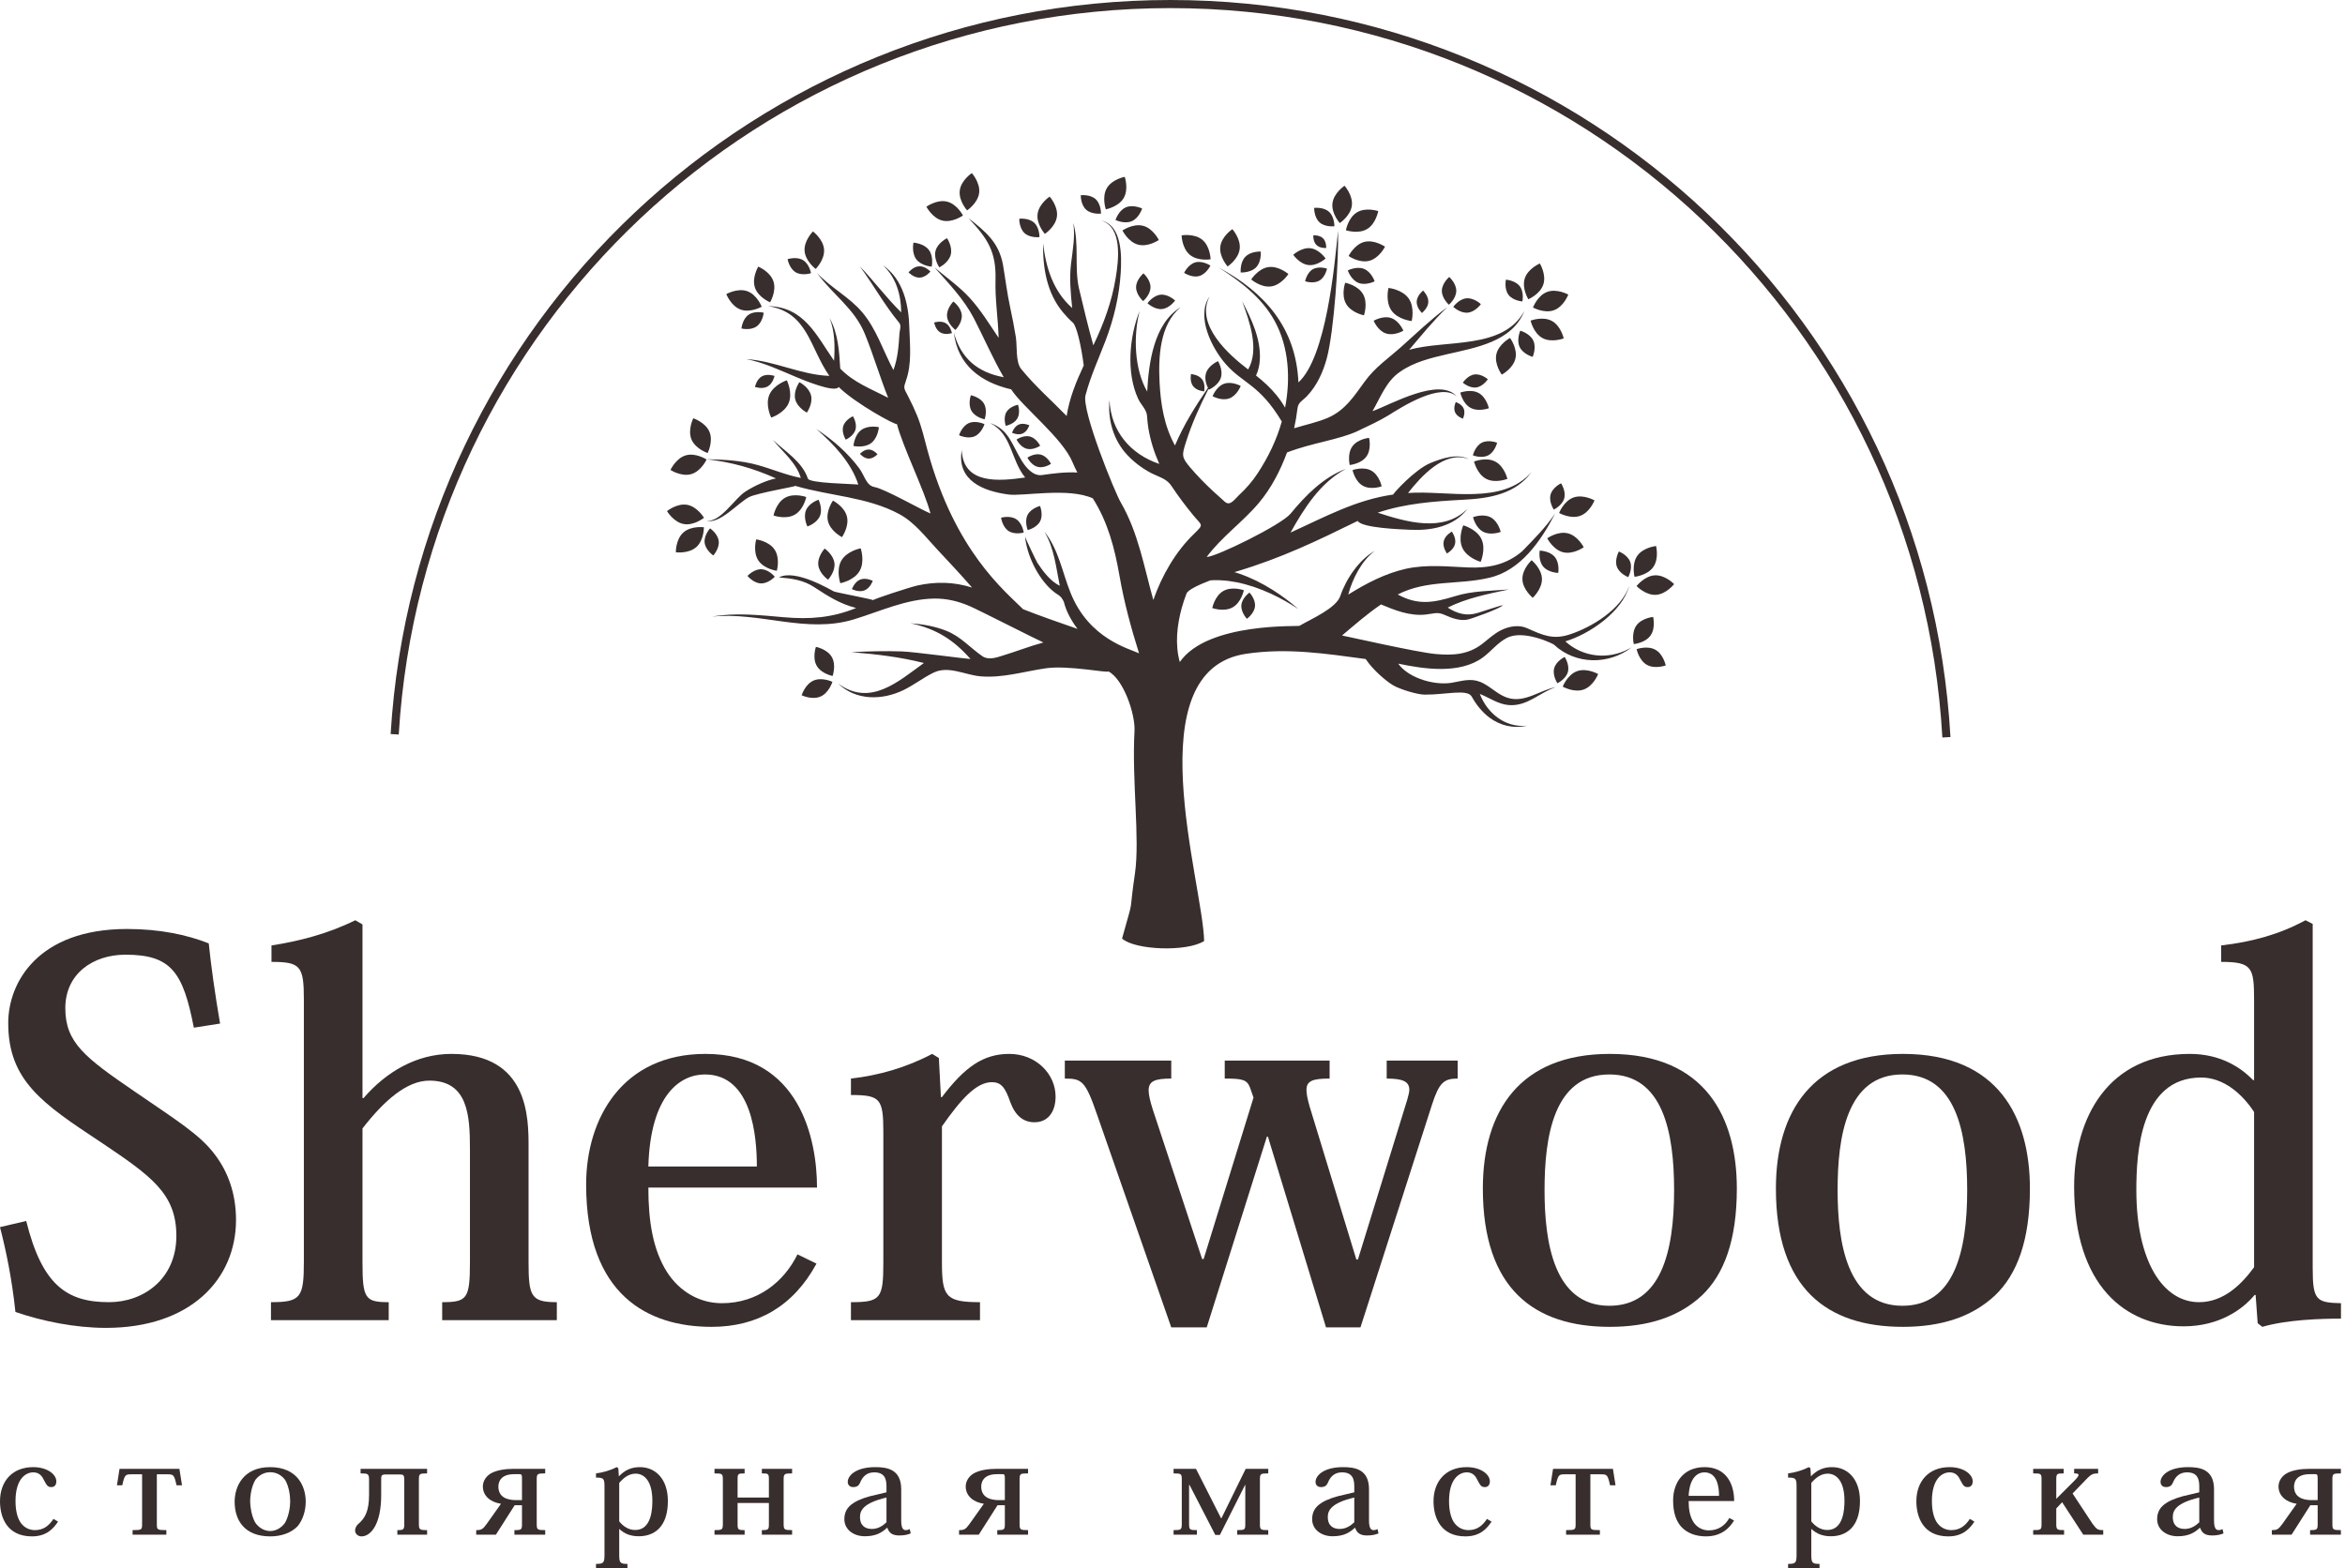 <?xml version="1.0" encoding="UTF-8"?> <svg xmlns="http://www.w3.org/2000/svg" width="429" height="287" viewBox="0 0 429 287" fill="none"> <path d="M297.955 118.751L297.953 118.753L297.955 118.751Z" fill="#382E2E"></path> <path d="M214.693 122.59C214.69 122.576 214.72 122.549 214.693 122.59C214.825 122.37 214.684 122.47 214.693 122.59Z" fill="#382E2E"></path> <path d="M297.953 118.754L297.956 118.751C298.253 118.593 297.991 118.731 297.953 118.754Z" fill="#382E2E"></path> <path d="M297.953 118.754C294.141 120.768 289.538 120.25 286.366 117.358C290.837 116.012 296.751 111.956 298.071 107.2C296.583 111.488 291.287 114.727 287.21 116.079C284.141 117.096 282.278 116.244 279.503 115.007C277.96 114.251 276.114 114.574 274.626 115.306C273.365 115.93 272.298 116.926 271.202 117.787C268.627 119.804 265.773 119.956 262.619 119.671C259.207 119.36 246.491 116.462 245.515 116.285C247.837 114.325 250.13 112.314 252.646 110.603C255.221 111.685 257.902 112.743 260.753 112.458C262.349 112.299 262.898 111.876 264.389 112.561C265.579 113.099 267.016 113.613 268.348 113.399C268.962 113.34 274.903 111.185 274.903 110.73C274.903 110.671 270.699 112.047 270.323 112.158C268.298 112.77 266.614 112.314 264.844 111.177C268.404 109.41 272.154 108.702 276.005 107.861C272.754 108.134 269.289 108.099 266.158 109.101C262.284 110.274 259.465 110.824 255.703 108.781C261.082 106.024 266.808 107.073 272.501 105.709C278.23 104.369 281.942 98.914 284.503 93.958C282.78 96.503 280.584 98.693 278.453 100.889C275.52 103.367 272.296 103.993 268.507 103.831C264.703 103.669 260.994 103.255 257.228 104.069C253.428 104.922 249.927 106.75 246.65 108.802C247.399 105.959 249.095 102.588 251.511 100.801C248.631 102.397 246.221 105.995 245.198 109.057C244.445 111.306 239.83 113.275 237.741 114.507C237.917 114.695 220.936 113.757 215.834 121.138C214.928 117.917 215.325 114.372 216.204 111.194C216.448 110.318 216.736 109.454 217.065 108.608C217.336 107.92 219.296 107.006 221.412 106.197C221.448 106.194 221.483 106.191 221.521 106.191C221.753 106.165 222.039 106.165 222.365 106.162C222.529 106.162 222.706 106.159 222.888 106.159C223.073 106.168 223.267 106.18 223.47 106.191C224.284 106.224 225.234 106.356 226.254 106.547C227.271 106.75 228.346 107.047 229.413 107.397C230.472 107.761 231.521 108.181 232.488 108.625C233.449 109.075 234.337 109.528 235.077 109.954C235.454 110.16 235.792 110.357 236.089 110.542C236.385 110.718 236.647 110.877 236.856 111.015C237.276 111.285 237.517 111.438 237.517 111.438C237.517 111.438 237.3 111.253 236.918 110.93C236.726 110.765 236.488 110.577 236.215 110.357C235.945 110.136 235.63 109.895 235.283 109.636C234.598 109.113 233.767 108.543 232.849 107.955C231.932 107.379 230.918 106.806 229.872 106.283C228.82 105.777 227.735 105.316 226.683 104.957C226.395 104.863 226.11 104.775 225.83 104.689C225.998 104.639 226.151 104.592 226.289 104.551C234.44 102.103 240.836 99.025 248.381 95.319C249.148 96.618 256.188 96.85 257.86 96.935C261.817 97.135 265.97 96.392 268.504 93.076C264.059 97.529 257.27 95.501 252.04 93.814C257.111 92.1 262.455 91.721 267.757 91.442C272.437 91.198 277.289 90.428 280.199 86.345C274.859 92.547 264.756 89.672 257.59 90.207C259.897 87.265 264.312 82.283 268.724 84.029C266.67 82.891 263.745 83.888 261.758 84.693C258.772 85.907 254.803 90.401 254.868 90.495C248.043 91.451 242.285 94.643 236.094 97.447C238.613 92.947 241.541 88.308 246.218 85.795C242.061 87.368 238.86 90.639 236.092 93.999C234.416 96.042 222.482 101.903 220.751 101.918C223.502 98.214 227.335 95.542 230.295 92.03C232.558 89.343 234.243 86.078 235.448 82.794C239.822 81.081 245.092 80.434 248.355 78.879C250.065 78.068 252.334 77.03 254.025 75.987C256.52 74.42 263.595 69.908 266.517 72.553C263.378 68.876 254.398 74.058 251.088 75.24C252.543 72.724 253.619 69.717 256.135 68.03C258.639 66.26 261.743 65.511 264.686 64.826C269.938 63.609 276.643 62.563 278.874 56.89C275.009 64.068 264.421 62.092 257.787 64.018C260.053 61.352 262.234 58.659 264.753 56.225C261.752 58.442 259.101 61.014 256.317 63.492C253.878 65.667 251.582 67.177 249.645 69.841C247.664 72.562 246.138 74.999 243.005 76.419C240.986 77.283 238.846 77.718 236.75 78.362C237.012 77.189 237.214 76.001 237.353 74.808C237.494 73.568 238.267 73.359 239.093 72.492C240.912 70.584 242.035 68.112 242.72 65.593C244.054 60.69 244.951 47.249 244.783 42.214C244.154 48.615 242.617 65.335 237.538 69.976C237.097 60.005 231.412 53.51 222.938 48.945C226.95 51.496 230.851 54.471 233.185 58.721C235.824 63.521 236.106 69.367 235.095 74.596C234.204 73.018 233.043 71.622 231.727 70.384C231.103 69.796 230.451 69.247 229.781 68.715C230.207 67.803 230.424 66.804 230.48 65.802C230.692 62.054 228.94 58.359 227.241 55.123C228.576 58.759 230.445 63.918 228.34 67.604C224.804 64.947 218.608 59.391 221.283 54.241C218.732 57.901 221.73 63.768 224.258 66.64C227.4 70.211 230.383 70.293 234.493 77.127C233.552 80.481 232.038 83.617 230.069 86.621C229.114 88.079 227.982 89.378 226.703 90.563C225.866 91.342 225.063 92.679 224.078 91.818C223.332 91.163 222.591 90.498 221.862 89.819C220.422 88.473 219.049 87.074 217.768 85.572C216.127 83.65 216.207 83.306 216.945 80.951C218.012 77.559 219.475 74.335 221.077 71.169C221.121 71.251 221.151 71.301 221.151 71.301C221.151 71.301 222.882 70.57 223.344 69.129C223.808 67.692 222.829 66.087 222.829 66.087C222.829 66.087 221.101 66.819 220.636 68.259C220.298 69.308 220.725 70.44 220.983 70.981C218.691 74.323 216.53 77.774 214.952 81.516C212.968 77.93 212.33 73.938 212.13 69.882C211.91 65.349 212.153 59.359 215.986 56.225C211.066 59.2 210.14 66.475 209.87 71.654C207.483 67.489 207.327 61.455 208.485 56.887C206.595 61.622 206.019 68.197 208.197 72.927C208.691 74.047 209.79 74.94 209.846 76.131C209.887 76.874 209.97 77.621 210.084 78.356C210.469 80.637 211.145 82.782 212.086 84.893C206.757 83.079 203.247 78.894 202.968 73.218C202.686 76.633 203.529 79.964 205.707 82.662C207.065 84.293 208.791 85.613 210.663 86.601C212.268 87.397 213.509 87.588 214.449 89.126C215.648 90.93 216.959 92.653 218.335 94.328C219.91 96.245 220.29 95.854 218.467 97.662C215.069 100.909 212.524 105.377 210.992 109.786C209.288 103.719 208.25 97.497 205.055 91.968C204.026 90.281 197.842 75.12 198.588 72.318C199.55 68.718 200.913 65.843 202.254 62.322C203.765 58.356 204.755 54.206 205.023 49.965C205.214 46.922 205.328 41.202 201.422 40.338C205.452 41.526 204.614 47.76 204.111 50.84C203.406 55.182 201.913 59.235 200.017 63.192C199.038 59.697 198.197 56.167 197.36 52.639C196.54 48.727 197.454 44.642 196.349 40.779C196.716 43.263 196.249 45.732 195.946 48.195C195.608 50.97 195.869 53.598 196.149 56.358C192.692 53.31 191.334 48.983 190.831 44.53C190.746 49.009 191.513 53.642 194.479 57.172C195.044 57.822 195.614 58.465 196.266 59.027C196.96 59.638 197.783 63.177 198.262 66.869C196.881 69.82 195.631 72.877 195.135 76.119C192.336 73.241 189.347 70.637 186.807 67.507C185.782 66.24 186.096 63.38 185.849 61.734C185.552 59.891 185.197 58.057 184.8 56.234C184.236 53.63 183.927 51.026 183.48 48.401C182.722 44.374 180.367 42.405 177.149 39.897C180.667 43.613 182.266 46.047 182.122 51.202C182.016 54.732 182.595 58.295 182.692 61.822C181.017 59.347 179.43 56.728 177.407 54.515C175.488 52.413 173.131 50.779 170.973 48.945C173.63 51.958 176.282 54.659 178.169 58.251C180.029 61.863 181.628 65.593 183.624 69.026C178.859 68.153 175.761 65.564 174.5 60.861C175.203 66.813 179.424 69.955 184.991 71.249C187.019 74.438 194.391 80.14 196.219 84.599C196.484 85.231 196.775 85.854 197.092 86.463C194.932 86.339 192.763 86.621 190.629 86.924C188.994 87.156 187.651 85.537 186.816 84.135C185.111 81.333 184.538 78.55 181.123 77.409C185.123 79.376 184.9 84.143 187.548 87.374C182.878 88.032 176.258 88.74 175.938 82.374C175.012 87.921 179.85 89.875 184.506 90.487C187.216 90.839 195.464 89.161 199.923 91.189C202.689 95.566 203.914 100.283 204.799 105.339C205.663 110.274 206.892 114.789 208.382 119.548C206.589 118.675 199.27 116.964 195.858 108.496C194.323 104.689 193.688 100.551 191.052 97.27C192.886 100.31 193.18 103.79 193.882 107.191C192.16 106.341 190.843 104.59 189.809 103.029C189.597 102.708 187.686 98.723 187.528 98.208C187.883 101.635 189.814 105.639 192.378 107.94C193.591 109.034 194 108.784 194.626 110.133C195.061 111.914 196.031 113.625 197.125 115.077C193.788 113.913 190.449 112.77 187.163 111.471C183.798 108.108 174.694 100.827 169.695 82.462C169.107 80.299 168.625 78.115 167.775 76.04C167.284 74.84 166.732 73.665 166.135 72.515C165.327 70.96 165.247 71.069 165.768 69.567C166.808 66.566 166.476 63.256 166.361 60.141C166.27 55.814 165.274 51.114 161.485 48.504C163.928 50.7 164.848 53.956 164.868 57.154C162.164 54.512 159.912 51.446 157.29 48.724C159.78 52.099 161.797 55.802 164.477 59.035C164.953 59.609 164.595 60.323 164.551 61.02C164.413 63.248 164.239 65.602 163.443 67.712C161.573 64.218 160.368 60.276 157.787 57.195C155.403 54.347 151.973 52.654 149.457 49.938C152.326 53.927 156.312 56.413 158.228 61.125C159.789 64.952 160.95 68.944 162.484 72.795C159.469 71.213 156.103 69.967 153.716 67.436C153.525 64.27 153.34 61.043 151.773 58.212C152.752 60.708 152.749 63.371 152.585 66.01C149.263 61.217 147.109 56.184 140.521 56.005C147.823 57.175 148.123 63.641 151.723 68.779C146.527 68.603 141.744 66.037 136.547 65.714C139.769 66.346 142.694 67.754 145.701 69.009C146.676 69.414 152.764 71.998 153.428 70.808C156.409 73.773 163.936 77.897 164.083 77.583C165.224 81.939 169.086 89.634 170.227 93.958C168.357 93.197 161.929 89.478 159.948 89.111C158.472 88.841 158.131 86.971 157.232 85.748C155.124 82.885 152.323 80.44 149.345 78.512C152.441 81.151 155.768 84.714 157.02 88.667C155.888 88.526 148.073 88.441 147.796 87.571C146.744 84.458 143.672 82.653 141.403 80.499C143.176 82.691 145.68 84.652 146.503 87.45C143.799 86.927 141.3 85.842 138.658 85.105C135.589 84.249 132.432 84.096 129.267 84.029C133.817 84.561 137.791 85.663 141.959 87.538C140.31 87.873 138.114 88.805 136.298 89.996C134.402 91.233 131.789 95.595 129.267 95.284C131.677 95.963 135.063 91.965 137.074 90.939C138.626 90.193 145.56 89.031 145.498 88.908C151.765 90.757 158.64 90.91 164.486 94.052C167.302 95.566 169.239 98.155 171.385 100.457C173.557 102.785 175.741 105.107 177.831 107.511C174.539 106.468 171.197 106.391 167.843 107.135C166.42 107.449 159.839 109.607 159.73 109.822C159.718 109.669 153.011 108.419 152.57 108.231C152.108 108.034 145.53 104.019 142.506 105.654C144.928 105.856 146.979 106.139 148.969 107.447C151.476 109.093 153.675 110.501 156.626 111.253C152.232 113.04 148.164 113.355 143.478 112.949C139.058 112.567 134.666 112.061 130.26 112.826C139.105 111.917 147.485 116.003 156.25 113.322C161.035 111.861 165.726 109.63 170.82 109.528C173.125 109.478 175.329 110.013 177.437 110.927C179.092 111.647 189.638 117.023 190.881 117.561C188.354 118.246 185.914 119.213 183.407 119.971C182.257 120.347 180.794 120.809 179.744 120.092C177.437 118.51 175.832 116.514 173.151 115.436C171.035 114.586 168.819 114.219 166.558 114.04C171.232 115.039 174.418 117.038 177.548 120.588C176.564 120.538 167.205 119.275 164.989 119.198C161.896 119.092 158.834 119.178 155.744 119.336C160.23 119.695 164.648 120.209 169.019 121.317C164.33 124.698 159.21 129.389 153.319 125.074C156.626 128.242 161.423 128.166 165.362 126.235C167.261 125.306 168.927 123.975 170.832 123.063C173.501 121.782 176.479 123.472 179.297 123.748C183.448 124.116 187.325 122.852 191.393 122.276C195.467 121.699 202.821 123.219 202.748 122.843C205.519 124.236 207.715 130.659 207.548 133.76C207.048 142.957 208.559 153.48 207.63 159.826C206.392 168.282 207.674 163.136 205.272 171.742C207.633 173.858 217.106 174.223 220.29 172.189C220.052 161.472 207.595 122.537 228.047 119.618C235.562 118.522 242.432 119.595 249.839 120.588C251.197 122.631 253.631 124.683 254.921 125.43C256.114 126.12 259.239 127.093 260.612 127.105C264.494 127.14 268.401 126.023 269.233 127.452C270.056 128.933 271.126 130.285 272.49 131.314C274.491 132.784 276.887 133.36 279.315 132.796C275.376 133.178 272.11 130.556 270.717 126.973C272.49 127.678 274.062 128.854 276.011 129.016C279.406 129.283 281.613 126.743 284.611 125.735C281.637 126.297 278.918 128.701 275.761 127.672C274.162 127.152 272.939 125.9 271.487 125.103C269.559 124.039 268.092 124.454 266.076 124.836C262.957 125.591 257.816 124.268 255.788 121.432C260.556 122.437 267.043 123.398 271.273 120.306C272.769 119.21 273.962 117.62 275.617 116.755C278.697 115.074 284.444 117.922 284.347 118.014C288.277 121.647 294.311 121.688 298.512 118.451C298.326 118.551 298.141 118.651 297.956 118.751L297.953 118.754V118.754Z" fill="#382E2E"></path> <path d="M214.693 122.593C214.684 122.47 214.825 122.37 214.693 122.593V122.593Z" fill="#382E2E"></path> <path d="M187.528 98.209L187.522 98.152C187.513 98.152 187.516 98.17 187.528 98.209Z" fill="#382E2E"></path> <path d="M214.693 122.59C214.72 122.549 214.69 122.575 214.693 122.59V122.59Z" fill="#382E2E"></path> <path d="M148.834 124.53C147.279 125.206 146.656 127.22 146.656 127.22C146.656 127.22 148.555 128.134 150.11 127.455C151.665 126.776 152.285 124.765 152.285 124.765C152.285 124.765 150.389 123.851 148.834 124.53Z" fill="#382E2E"></path> <path d="M149.269 118.363C149.269 118.363 148.567 120.347 149.41 121.82C150.254 123.292 152.32 123.692 152.32 123.692C152.32 123.692 153.023 121.705 152.179 120.236C151.336 118.763 149.269 118.363 149.269 118.363V118.363Z" fill="#382E2E"></path> <path d="M175.453 79.64C175.453 79.64 177.02 80.396 178.304 79.837C179.589 79.276 180.103 77.612 180.103 77.612C180.103 77.612 178.536 76.86 177.252 77.418C175.967 77.98 175.453 79.64 175.453 79.64Z" fill="#382E2E"></path> <path d="M180.132 76.728C180.132 76.728 180.711 75.087 180.015 73.87C179.318 72.653 177.61 72.324 177.61 72.324C177.61 72.324 177.031 73.965 177.728 75.181C178.424 76.395 180.132 76.728 180.132 76.728Z" fill="#382E2E"></path> <path d="M209.188 50.02C209.188 50.02 207.856 51.14 207.839 52.542C207.824 53.944 209.129 55.094 209.129 55.094C209.129 55.094 210.461 53.974 210.475 52.572C210.493 51.17 209.188 50.02 209.188 50.02Z" fill="#382E2E"></path> <path d="M209.925 55.485C209.925 55.485 211.183 56.684 212.58 56.549C213.976 56.41 214.975 54.988 214.975 54.988C214.975 54.988 213.717 53.789 212.321 53.924C210.928 54.062 209.925 55.485 209.925 55.485Z" fill="#382E2E"></path> <path d="M265.068 55.755C265.068 55.755 266.399 54.635 266.414 53.233C266.429 51.834 265.124 50.682 265.124 50.682C265.124 50.682 263.792 51.802 263.777 53.204C263.763 54.606 265.068 55.755 265.068 55.755Z" fill="#382E2E"></path> <path d="M265.864 56.146C265.864 56.146 267.122 57.348 268.519 57.21C269.912 57.072 270.914 55.652 270.914 55.652C270.914 55.652 269.656 54.45 268.26 54.588C266.864 54.724 265.864 56.146 265.864 56.146Z" fill="#382E2E"></path> <path d="M249.983 83.52C250.959 82.151 250.462 80.12 250.462 80.12C250.462 80.12 248.378 80.311 247.402 81.683C246.423 83.056 246.923 85.087 246.923 85.087C246.923 85.087 249.007 84.893 249.983 83.52Z" fill="#382E2E"></path> <path d="M249.33 88.888C250.8 89.711 252.764 88.993 252.764 88.993C252.764 88.993 252.346 86.945 250.877 86.122C249.407 85.302 247.44 86.016 247.44 86.016C247.44 86.016 247.861 88.068 249.33 88.888V88.888Z" fill="#382E2E"></path> <path d="M301.948 116.288C302.924 114.918 302.427 112.887 302.427 112.887C302.427 112.887 300.343 113.081 299.367 114.451C298.391 115.824 298.888 117.855 298.888 117.855C298.888 117.855 300.972 117.661 301.948 116.288V116.288Z" fill="#382E2E"></path> <path d="M302.841 118.893C301.372 118.07 299.408 118.784 299.408 118.784C299.408 118.784 299.825 120.836 301.295 121.656C302.765 122.479 304.731 121.761 304.731 121.761C304.731 121.761 304.311 119.713 302.841 118.893Z" fill="#382E2E"></path> <path d="M172.405 40.362C174.251 40.806 176.167 39.427 176.167 39.427C176.167 39.427 175.085 37.331 173.24 36.89C171.394 36.447 169.48 37.822 169.48 37.822C169.48 37.822 170.559 39.918 172.405 40.362Z" fill="#382E2E"></path> <path d="M179.127 35.309C179.365 33.425 177.79 31.673 177.79 31.673C177.79 31.673 175.823 32.972 175.582 34.859C175.344 36.74 176.92 38.495 176.92 38.495C176.92 38.495 178.886 37.193 179.127 35.309Z" fill="#382E2E"></path> <path d="M249.601 44.265C247.761 44.736 246.714 46.849 246.714 46.849C246.714 46.849 248.648 48.195 250.488 47.725C252.329 47.252 253.375 45.141 253.375 45.141C253.375 45.141 251.441 43.792 249.601 44.265Z" fill="#382E2E"></path> <path d="M249.542 49.203C248.187 48.654 246.567 49.483 246.567 49.483C246.567 49.483 247.149 51.205 248.507 51.758C249.862 52.307 251.482 51.478 251.482 51.478C251.482 51.478 250.9 49.756 249.542 49.203Z" fill="#382E2E"></path> <path d="M246.094 51.737C246.094 51.737 245.312 53.959 246.262 55.605C247.208 57.251 249.524 57.695 249.524 57.695C249.524 57.695 250.303 55.47 249.357 53.824C248.41 52.178 246.094 51.737 246.094 51.737V51.737Z" fill="#382E2E"></path> <path d="M154.269 77.968C153.904 79.15 154.725 80.449 154.725 80.449C154.725 80.449 156.13 79.832 156.494 78.65C156.858 77.468 156.038 76.166 156.038 76.166C156.038 76.166 154.633 76.784 154.269 77.968Z" fill="#382E2E"></path> <path d="M157.567 78.676C156.282 79.626 156.132 81.601 156.132 81.601C156.132 81.601 158.066 82.042 159.351 81.092C160.632 80.146 160.785 78.168 160.785 78.168C160.785 78.168 158.851 77.73 157.567 78.676Z" fill="#382E2E"></path> <path d="M157.323 83.038C157.323 83.038 158.02 83.891 158.904 83.914C159.789 83.938 160.53 83.126 160.53 83.126C160.53 83.126 159.833 82.274 158.948 82.25C158.064 82.227 157.323 83.038 157.323 83.038Z" fill="#382E2E"></path> <path d="M240.166 49.271C239.06 49.909 238.764 51.464 238.764 51.464C238.764 51.464 240.26 51.987 241.362 51.349C242.467 50.711 242.761 49.156 242.761 49.156C242.761 49.156 241.268 48.633 240.166 49.271Z" fill="#382E2E"></path> <path d="M239.375 48.498C241.009 48.683 242.508 47.299 242.508 47.299C242.508 47.299 241.359 45.608 239.725 45.423C238.09 45.238 236.588 46.623 236.588 46.623C236.588 46.623 237.738 48.313 239.375 48.498Z" fill="#382E2E"></path> <path d="M242.617 45.376C242.617 45.376 242.69 44.248 242.041 43.607C241.388 42.969 240.26 43.063 240.26 43.063C240.26 43.063 240.186 44.195 240.839 44.833C241.488 45.473 242.617 45.376 242.617 45.376Z" fill="#382E2E"></path> <path d="M270.065 70.896C271.328 70.722 272.187 69.394 272.187 69.394C272.187 69.394 271.002 68.347 269.738 68.521C268.474 68.691 267.616 70.02 267.616 70.02C267.616 70.02 268.804 71.069 270.065 70.896V70.896Z" fill="#382E2E"></path> <path d="M269.021 74.623C270.464 75.414 272.375 74.697 272.375 74.697C272.375 74.697 271.949 72.698 270.505 71.91C269.062 71.119 267.149 71.84 267.149 71.84C267.149 71.84 267.578 73.835 269.021 74.623Z" fill="#382E2E"></path> <path d="M266.323 73.573C266.323 73.573 265.829 74.593 266.19 75.431C266.552 76.269 267.634 76.607 267.634 76.607C267.634 76.607 268.127 75.59 267.766 74.752C267.404 73.914 266.323 73.573 266.323 73.573V73.573Z" fill="#382E2E"></path> <path d="M149.701 103.387C149.872 104.96 151.488 106.074 151.488 106.074C151.488 106.074 152.832 104.637 152.658 103.064C152.488 101.491 150.868 100.377 150.868 100.377C150.868 100.377 149.528 101.812 149.701 103.387V103.387Z" fill="#382E2E"></path> <path d="M153.934 102.556C152.905 104.319 153.728 106.715 153.728 106.715C153.728 106.715 156.221 106.253 157.252 104.49C158.281 102.729 157.458 100.331 157.458 100.331C157.458 100.331 154.963 100.789 153.934 102.556Z" fill="#382E2E"></path> <path d="M155.853 107.802C155.853 107.802 157.102 108.452 158.155 108.031C159.207 107.611 159.665 106.282 159.665 106.282C159.665 106.282 158.416 105.633 157.364 106.053C156.312 106.474 155.853 107.802 155.853 107.802Z" fill="#382E2E"></path> <path d="M274.541 97.329C274.541 97.329 274.109 95.413 272.713 94.666C271.317 93.922 269.483 94.634 269.483 94.634C269.483 94.634 269.915 96.55 271.314 97.294C272.71 98.04 274.541 97.329 274.541 97.329Z" fill="#382E2E"></path> <path d="M267.693 96.124C267.693 96.124 266.673 98.447 267.549 100.29C268.427 102.133 270.873 102.803 270.873 102.803C270.873 102.803 271.896 100.481 271.017 98.638C270.138 96.792 267.693 96.124 267.693 96.124Z" fill="#382E2E"></path> <path d="M264.115 99.043C263.868 100.148 264.709 101.277 264.709 101.277C264.709 101.277 265.95 100.61 266.193 99.504C266.44 98.396 265.6 97.271 265.6 97.271C265.6 97.271 264.359 97.938 264.115 99.043Z" fill="#382E2E"></path> <path d="M147.611 75.496C147.611 75.496 148.752 73.894 148.373 72.357C147.996 70.82 146.247 69.929 146.247 69.929C146.247 69.929 145.107 71.528 145.483 73.065C145.859 74.603 147.611 75.496 147.611 75.496V75.496Z" fill="#382E2E"></path> <path d="M141.086 76.41C141.086 76.41 143.499 75.625 144.287 73.741C145.075 71.857 143.943 69.588 143.943 69.588C143.943 69.588 141.53 70.373 140.742 72.257C139.954 74.141 141.086 76.41 141.086 76.41Z" fill="#382E2E"></path> <path d="M139.381 68.865C138.394 69.42 138.114 70.799 138.114 70.799C138.114 70.799 139.437 71.278 140.425 70.722C141.412 70.17 141.692 68.791 141.692 68.791C141.692 68.791 140.369 68.312 139.381 68.865V68.865Z" fill="#382E2E"></path> <path d="M253.546 61.014C255.048 61.516 256.735 60.514 256.735 60.514C256.735 60.514 255.991 58.694 254.492 58.192C252.99 57.689 251.3 58.694 251.3 58.694C251.3 58.694 252.047 60.514 253.546 61.014Z" fill="#382E2E"></path> <path d="M258.254 58.748C258.254 58.748 258.878 56.287 257.705 54.615C256.535 52.945 254.013 52.69 254.013 52.69C254.013 52.69 253.387 55.147 254.56 56.819C255.732 58.492 258.254 58.748 258.254 58.748V58.748Z" fill="#382E2E"></path> <path d="M260.13 57.269C260.13 57.269 261.244 56.408 261.299 55.276C261.358 54.144 260.344 53.171 260.344 53.171C260.344 53.171 259.23 54.036 259.171 55.167C259.112 56.296 260.13 57.269 260.13 57.269Z" fill="#382E2E"></path> <path d="M226.789 45.57C227.03 43.686 225.451 41.934 225.451 41.934C225.451 41.934 223.485 43.233 223.247 45.118C223.006 47.002 224.584 48.754 224.584 48.754C224.584 48.754 226.551 47.454 226.789 45.57Z" fill="#382E2E"></path> <path d="M229.807 48.901C230.818 47.842 230.645 46.032 230.645 46.032C230.645 46.032 228.829 45.935 227.817 46.996C226.803 48.051 226.977 49.862 226.977 49.862C226.977 49.862 228.793 49.956 229.807 48.901Z" fill="#382E2E"></path> <path d="M228.896 51.135C228.896 51.135 230.677 52.681 232.555 52.407C234.434 52.134 235.701 50.144 235.701 50.144C235.701 50.144 233.922 48.598 232.041 48.874C230.163 49.145 228.896 51.135 228.896 51.135V51.135Z" fill="#382E2E"></path> <path d="M152.379 91.606C152.379 91.606 151.015 93.532 151.471 95.375C151.926 97.218 154.031 98.284 154.031 98.284C154.031 98.284 155.395 96.359 154.939 94.516C154.483 92.673 152.379 91.606 152.379 91.606Z" fill="#382E2E"></path> <path d="M147.456 93.358C146.894 94.71 147.708 96.336 147.708 96.336C147.708 96.336 149.437 95.769 149.998 94.416C150.562 93.064 149.748 91.439 149.748 91.439C149.748 91.439 148.02 92.006 147.456 93.358Z" fill="#382E2E"></path> <path d="M143.625 91.078C141.974 92.009 141.509 94.323 141.509 94.323C141.509 94.323 143.725 95.122 145.38 94.187C147.035 93.255 147.5 90.945 147.5 90.945C147.5 90.945 145.28 90.143 143.625 91.078V91.078Z" fill="#382E2E"></path> <path d="M289.732 100.14C289.732 100.14 288.665 98.038 286.819 97.585C284.976 97.13 283.054 98.496 283.054 98.496C283.054 98.496 284.124 100.598 285.966 101.054C287.809 101.506 289.732 100.14 289.732 100.14Z" fill="#382E2E"></path> <path d="M285.067 104.831C285.067 104.831 285.37 103.038 284.435 101.909C283.5 100.783 281.681 100.751 281.681 100.751C281.681 100.751 281.378 102.544 282.316 103.67C283.25 104.795 285.067 104.831 285.067 104.831Z" fill="#382E2E"></path> <path d="M280.196 102.509C280.196 102.509 278.456 104.102 278.515 106C278.571 107.896 280.402 109.384 280.402 109.384C280.402 109.384 282.142 107.791 282.086 105.892C282.028 103.996 280.196 102.509 280.196 102.509Z" fill="#382E2E"></path> <path d="M282.198 61.866C283.871 62.766 286.072 61.919 286.072 61.919C286.072 61.919 285.561 59.617 283.888 58.721C282.216 57.822 280.014 58.668 280.014 58.668C280.014 58.668 280.526 60.97 282.198 61.866Z" fill="#382E2E"></path> <path d="M278.124 60.508C278.124 60.508 277.384 62.169 278.01 63.495C278.636 64.817 280.388 65.302 280.388 65.302C280.388 65.302 281.128 63.642 280.502 62.316C279.876 60.993 278.124 60.508 278.124 60.508Z" fill="#382E2E"></path> <path d="M277.237 65.59C277.654 63.738 276.249 61.843 276.249 61.843C276.249 61.843 274.168 62.954 273.751 64.805C273.336 66.657 274.738 68.553 274.738 68.553C274.738 68.553 276.819 67.445 277.237 65.59Z" fill="#382E2E"></path> <path d="M205.575 36.226C206.528 34.586 205.761 32.358 205.761 32.358C205.761 32.358 203.441 32.79 202.486 34.43C201.531 36.073 202.301 38.301 202.301 38.301C202.301 38.301 204.62 37.869 205.575 36.226Z" fill="#382E2E"></path> <path d="M204.076 40.253C204.076 40.253 205.71 41.05 207.057 40.471C208.4 39.889 208.947 38.154 208.947 38.154C208.947 38.154 207.309 37.361 205.963 37.94C204.62 38.519 204.076 40.253 204.076 40.253Z" fill="#382E2E"></path> <path d="M205.346 42.175C205.346 42.175 206.384 44.292 208.221 44.771C210.058 45.253 211.998 43.913 211.998 43.913C211.998 43.913 210.963 41.796 209.123 41.317C207.286 40.835 205.346 42.175 205.346 42.175Z" fill="#382E2E"></path> <path d="M184.112 75.408C183.495 76.472 183.994 77.918 183.994 77.918C183.994 77.918 185.496 77.639 186.117 76.575C186.737 75.508 186.237 74.062 186.237 74.062C186.237 74.062 184.732 74.341 184.112 75.408Z" fill="#382E2E"></path> <path d="M186.373 77.686C185.5 78.062 185.144 79.185 185.144 79.185C185.144 79.185 186.205 79.702 187.078 79.326C187.951 78.95 188.307 77.824 188.307 77.824C188.307 77.824 187.243 77.309 186.373 77.686Z" fill="#382E2E"></path> <path d="M188.421 79.875C187.228 79.564 185.97 80.431 185.97 80.431C185.97 80.431 186.643 81.807 187.833 82.118C189.027 82.43 190.288 81.563 190.288 81.563C190.288 81.563 189.615 80.187 188.421 79.875Z" fill="#382E2E"></path> <path d="M189.82 85.428C191.014 85.74 192.272 84.872 192.272 84.872C192.272 84.872 191.599 83.497 190.405 83.185C189.215 82.874 187.957 83.741 187.957 83.741C187.957 83.741 188.63 85.116 189.82 85.428Z" fill="#382E2E"></path> <path d="M223.817 108.131C222.221 109.031 221.771 111.262 221.771 111.262C221.771 111.262 223.914 112.035 225.51 111.132C227.106 110.233 227.553 108.002 227.553 108.002C227.553 108.002 225.413 107.232 223.817 108.131Z" fill="#382E2E"></path> <path d="M229.59 110.95C229.722 109.628 228.582 108.431 228.582 108.431C228.582 108.431 227.23 109.384 227.1 110.706C226.971 112.029 228.111 113.225 228.111 113.225C228.111 113.225 229.46 112.276 229.59 110.95V110.95Z" fill="#382E2E"></path> <path d="M217.679 46.631C219.146 47.842 221.468 47.446 221.468 47.446C221.468 47.446 221.418 45.088 219.954 43.877C218.491 42.669 216.166 43.066 216.166 43.066C216.166 43.066 216.216 45.423 217.679 46.631Z" fill="#382E2E"></path> <path d="M221.436 48.598C221.436 48.598 220.013 47.646 218.685 48.01C217.356 48.377 216.624 49.927 216.624 49.927C216.624 49.927 218.047 50.879 219.376 50.511C220.704 50.144 221.436 48.598 221.436 48.598V48.598Z" fill="#382E2E"></path> <path d="M247.311 37.625C247.549 35.744 245.974 33.989 245.974 33.989C245.974 33.989 244.007 35.291 243.766 37.176C243.525 39.06 245.104 40.812 245.104 40.812C245.104 40.812 247.07 39.51 247.311 37.625V37.625Z" fill="#382E2E"></path> <path d="M250.092 41.914C251.723 40.947 252.137 38.625 252.137 38.625C252.137 38.625 249.901 37.872 248.266 38.845C246.635 39.812 246.224 42.134 246.224 42.134C246.224 42.134 248.46 42.884 250.092 41.914Z" fill="#382E2E"></path> <path d="M244.113 41.399C244.113 41.399 244.157 39.689 243.137 38.76C242.117 37.834 240.418 38.04 240.418 38.04C240.418 38.04 240.374 39.753 241.394 40.679C242.414 41.608 244.113 41.399 244.113 41.399Z" fill="#382E2E"></path> <path d="M170.45 48.792C170.45 48.792 170.847 46.94 169.924 45.726C169.004 44.515 167.114 44.398 167.114 44.398C167.114 44.398 166.717 46.246 167.64 47.46C168.563 48.674 170.45 48.792 170.45 48.792V48.792Z" fill="#382E2E"></path> <path d="M171.155 45.888C170.767 47.36 171.837 48.921 171.837 48.921C171.837 48.921 173.539 48.092 173.927 46.62C174.318 45.147 173.248 43.586 173.248 43.586C173.248 43.586 171.546 44.412 171.155 45.888V45.888Z" fill="#382E2E"></path> <path d="M168.251 50.802C169.36 50.761 170.215 49.685 170.215 49.685C170.215 49.685 169.277 48.68 168.172 48.724C167.067 48.765 166.212 49.838 166.212 49.838C166.212 49.838 167.146 50.846 168.251 50.802V50.802Z" fill="#382E2E"></path> <path d="M135.513 56.652C137.3 57.289 139.349 56.123 139.349 56.123C139.349 56.123 138.499 53.924 136.709 53.286C134.922 52.648 132.87 53.815 132.87 53.815C132.87 53.815 133.723 56.014 135.513 56.652Z" fill="#382E2E"></path> <path d="M140.883 55.314C140.883 55.314 142.094 53.289 141.494 51.487C140.898 49.685 138.717 48.786 138.717 48.786C138.717 48.786 137.506 50.811 138.105 52.613C138.702 54.415 140.883 55.314 140.883 55.314Z" fill="#382E2E"></path> <path d="M136.927 57.607C135.804 58.404 135.642 60.108 135.642 60.108C135.642 60.108 137.303 60.52 138.429 59.72C139.551 58.921 139.713 57.219 139.713 57.219C139.713 57.219 138.049 56.807 136.927 57.607Z" fill="#382E2E"></path> <path d="M125.013 97.438C123.597 98.702 123.641 101.059 123.641 101.059C123.641 101.059 125.978 101.365 127.394 100.098C128.811 98.834 128.767 96.477 128.767 96.477C128.767 96.477 126.427 96.171 125.013 97.438Z" fill="#382E2E"></path> <path d="M125.722 92.374C123.852 92.039 122.021 93.523 122.021 93.523C122.021 93.523 123.218 95.554 125.087 95.889C126.956 96.227 128.788 94.743 128.788 94.743C128.788 94.743 127.588 92.712 125.722 92.374V92.374Z" fill="#382E2E"></path> <path d="M131.483 99.005C131.321 97.638 129.902 96.68 129.902 96.68C129.902 96.68 128.746 97.944 128.908 99.314C129.073 100.68 130.492 101.639 130.492 101.639C130.492 101.639 131.648 100.375 131.483 99.005Z" fill="#382E2E"></path> <path d="M302.456 103.752C303.547 102.197 302.965 99.91 302.965 99.91C302.965 99.91 300.619 100.148 299.532 101.703C298.441 103.258 299.023 105.545 299.023 105.545C299.023 105.545 301.369 105.307 302.456 103.752Z" fill="#382E2E"></path> <path d="M302.738 105.275C300.843 105.375 299.396 107.238 299.396 107.238C299.396 107.238 301.028 108.94 302.924 108.843C304.819 108.743 306.266 106.879 306.266 106.879C306.266 106.879 304.634 105.175 302.738 105.275V105.275Z" fill="#382E2E"></path> <path d="M297.871 105.604C297.871 105.604 298.709 104.11 298.235 102.814C297.765 101.521 296.163 100.912 296.163 100.912C296.163 100.912 295.328 102.406 295.799 103.702C296.272 104.998 297.871 105.604 297.871 105.604Z" fill="#382E2E"></path> <path d="M282.345 52.034C282.93 50.226 281.702 48.213 281.702 48.213C281.702 48.213 279.529 49.133 278.947 50.941C278.362 52.748 279.594 54.759 279.594 54.759C279.594 54.759 281.766 53.842 282.345 52.034Z" fill="#382E2E"></path> <path d="M280.449 56.267C280.449 56.267 282.51 57.416 284.291 56.761C286.075 56.108 286.907 53.903 286.907 53.903C286.907 53.903 284.847 52.754 283.062 53.407C281.278 54.059 280.449 56.267 280.449 56.267Z" fill="#382E2E"></path> <path d="M278.509 55.156C278.509 55.156 278.868 53.483 278.036 52.384C277.204 51.285 275.497 51.176 275.497 51.176C275.497 51.176 275.138 52.848 275.97 53.948C276.802 55.047 278.509 55.156 278.509 55.156Z" fill="#382E2E"></path> <path d="M221.833 72.501C221.833 72.501 223.473 73.418 224.893 72.897C226.315 72.377 226.977 70.62 226.977 70.62C226.977 70.62 225.337 69.702 223.917 70.226C222.494 70.746 221.833 72.501 221.833 72.501Z" fill="#382E2E"></path> <path d="M218.264 70.655C218.929 71.531 220.29 71.616 220.29 71.616C220.29 71.616 220.575 70.284 219.913 69.408C219.249 68.532 217.888 68.447 217.888 68.447C217.888 68.447 217.603 69.779 218.264 70.655Z" fill="#382E2E"></path> <path d="M201.416 39.083C201.416 39.083 201.46 37.373 200.44 36.444C199.42 35.518 197.721 35.724 197.721 35.724C197.721 35.724 197.674 37.434 198.697 38.363C199.717 39.289 201.416 39.083 201.416 39.083Z" fill="#382E2E"></path> <path d="M193.359 39.612C193.6 37.728 192.022 35.977 192.022 35.977C192.022 35.977 190.056 37.276 189.817 39.16C189.576 41.044 191.152 42.799 191.152 42.799C191.152 42.799 193.118 41.497 193.359 39.612Z" fill="#382E2E"></path> <path d="M190.161 43.386C190.161 43.386 190.205 41.676 189.185 40.747C188.166 39.821 186.467 40.027 186.467 40.027C186.467 40.027 186.422 41.737 187.442 42.666C188.462 43.592 190.161 43.386 190.161 43.386Z" fill="#382E2E"></path> <path d="M271.893 87.624C273.577 88.5 275.767 87.624 275.767 87.624C275.767 87.624 275.226 85.328 273.539 84.455C271.855 83.579 269.665 84.452 269.665 84.452C269.665 84.452 270.209 86.748 271.893 87.624V87.624Z" fill="#382E2E"></path> <path d="M272.269 83.315C273.489 82.68 273.883 81.013 273.883 81.013C273.883 81.013 272.293 80.378 271.07 81.016C269.847 81.654 269.453 83.32 269.453 83.32C269.453 83.32 271.046 83.953 272.269 83.315Z" fill="#382E2E"></path> <path d="M285.226 93.864C285.226 93.864 287.275 95.031 289.065 94.396C290.852 93.761 291.704 91.562 291.704 91.562C291.704 91.562 289.655 90.396 287.868 91.031C286.078 91.665 285.226 93.864 285.226 93.864Z" fill="#382E2E"></path> <path d="M286.166 91.186C286.534 89.858 285.584 88.435 285.584 88.435C285.584 88.435 284.035 89.167 283.668 90.495C283.3 91.824 284.253 93.247 284.253 93.247C284.253 93.247 285.799 92.515 286.166 91.186Z" fill="#382E2E"></path> <path d="M288.53 122.805C286.74 123.443 285.887 125.641 285.887 125.641C285.887 125.641 287.936 126.808 289.726 126.17C291.513 125.535 292.368 123.337 292.368 123.337C292.368 123.337 290.32 122.17 288.53 122.805Z" fill="#382E2E"></path> <path d="M286.831 122.96C287.198 121.632 286.246 120.209 286.246 120.209C286.246 120.209 284.697 120.941 284.329 122.27C283.962 123.598 284.914 125.021 284.914 125.021C284.914 125.021 286.463 124.289 286.831 122.96Z" fill="#382E2E"></path> <path d="M138.341 98.693C138.341 98.693 137.691 100.96 138.731 102.547C139.775 104.134 142.112 104.443 142.112 104.443C142.112 104.443 142.761 102.176 141.718 100.586C140.677 98.999 138.341 98.693 138.341 98.693Z" fill="#382E2E"></path> <path d="M136.75 105.38C136.75 105.38 137.829 106.712 139.208 106.753C140.583 106.794 141.741 105.533 141.741 105.533C141.741 105.533 140.663 104.205 139.287 104.161C137.908 104.119 136.75 105.38 136.75 105.38Z" fill="#382E2E"></path> <path d="M149.225 49.212C149.225 49.212 150.895 47.545 150.756 45.653C150.618 43.76 148.725 42.352 148.725 42.352C148.725 42.352 147.056 44.018 147.194 45.911C147.332 47.807 149.225 49.212 149.225 49.212Z" fill="#382E2E"></path> <path d="M145.562 49.818C146.744 50.526 148.37 49.985 148.37 49.985C148.37 49.985 148.076 48.298 146.891 47.593C145.709 46.884 144.084 47.425 144.084 47.425C144.084 47.425 144.378 49.112 145.562 49.818V49.818Z" fill="#382E2E"></path> <path d="M174.791 60.37C174.791 60.37 176.058 59.106 175.952 57.672C175.849 56.234 174.412 55.17 174.412 55.17C174.412 55.17 173.148 56.431 173.251 57.869C173.357 59.303 174.791 60.37 174.791 60.37Z" fill="#382E2E"></path> <path d="M170.894 59.015C170.894 59.015 171.117 60.294 172.017 60.829C172.913 61.364 174.145 60.955 174.145 60.955C174.145 60.955 173.921 59.676 173.025 59.141C172.126 58.603 170.894 59.015 170.894 59.015V59.015Z" fill="#382E2E"></path> <path d="M126.46 86.754C128.282 86.224 129.264 84.079 129.264 84.079C129.264 84.079 127.289 82.791 125.466 83.32C123.641 83.849 122.659 85.992 122.659 85.992C122.659 85.992 124.634 87.28 126.46 86.754V86.754Z" fill="#382E2E"></path> <path d="M129.458 82.894C129.458 82.894 130.522 80.79 129.799 79.035C129.076 77.28 126.836 76.536 126.836 76.536C126.836 76.536 125.772 78.641 126.498 80.396C127.221 82.15 129.458 82.894 129.458 82.894V82.894Z" fill="#382E2E"></path> <path d="M187.281 97.444C187.281 97.444 187.057 95.76 185.917 95.01C184.773 94.261 183.142 94.731 183.142 94.731C183.142 94.731 183.365 96.412 184.506 97.162C185.649 97.911 187.281 97.444 187.281 97.444Z" fill="#382E2E"></path> <path d="M190.288 95.375C190.908 94.158 190.264 92.585 190.264 92.585C190.264 92.585 188.618 92.988 187.998 94.208C187.375 95.425 188.018 96.994 188.018 96.994C188.018 96.994 189.665 96.591 190.288 95.375Z" fill="#382E2E"></path> <path d="M0 224.541C1.129 228.962 2.163 233.853 2.822 240.061C7.713 241.754 13.733 242.977 19.376 242.977C34.899 242.977 43.176 234.041 43.176 223.225C43.176 218.333 41.671 214.383 39.32 211.279C36.592 207.611 32.265 204.977 24.741 199.804C15.52 193.502 11.948 190.774 11.948 184.472C11.948 178.17 17.025 174.69 22.953 174.69C31.325 174.69 33.488 177.888 35.463 188.046L40.26 187.294C39.32 181.839 38.567 176.383 38.191 172.621C34.146 171.022 29.161 169.987 23.236 169.987C6.96 169.987 1.505 179.769 1.505 187.2C1.505 197.735 7.807 201.967 18.341 208.928C27.562 215.135 32.265 218.334 32.265 226.14C32.265 234.041 26.245 238.274 19.941 238.274C12.231 238.274 7.713 235.17 4.797 223.413L0 224.541H0Z" fill="#382E2E"></path> <path d="M49.572 241.566H71.112V238.274C66.785 238.274 66.315 237.616 66.315 230.938V206.482C70.265 201.403 74.404 197.735 78.542 197.735C85.597 197.735 85.973 204.037 85.973 210.245V230.844C85.973 237.616 85.503 238.274 80.894 238.274V241.566H101.869V238.274C97.166 238.274 96.696 237.24 96.696 230.938V209.868C96.696 204.507 96.696 192.844 82.587 192.844C76.191 192.844 70.641 196.136 66.503 200.933H66.315V169.155L64.998 168.388C59.919 170.895 54.651 172.227 49.666 172.997V176.007C54.934 176.007 55.592 176.742 55.592 182.826V230.844C55.592 237.428 55.028 238.274 49.572 238.274V241.566V241.566Z" fill="#382E2E"></path> <path d="M145.892 229.527C143.446 234.512 138.649 238.462 132.062 238.462C128.018 238.462 124.349 236.393 121.998 232.725C119.458 228.68 118.612 223.507 118.612 217.299H149.466C149.466 208.552 146.362 192.844 129.052 192.844C113.909 192.844 107.23 204.601 107.23 216.735C107.23 237.051 118.612 242.789 130.181 242.789C138.555 242.789 145.139 239.027 149.372 231.22L145.892 229.527V229.527ZM118.612 213.443C118.988 200.18 124.537 196.606 128.958 196.606C137.615 196.606 138.461 208.081 138.461 213.443H118.612Z" fill="#382E2E"></path> <path d="M171.758 193.596L170.535 192.844C165.738 195.383 160.659 196.794 155.674 197.358V200.368C161.035 200.368 161.6 201.027 161.6 207.141V230.938C161.6 237.616 161.129 238.274 155.674 238.274V241.566H179.283V238.274C172.981 238.274 172.322 237.24 172.322 230.938V206.106C175.803 201.121 178.624 198.017 181.446 198.017C183.139 198.017 183.892 198.957 184.832 201.685C185.773 204.225 187.278 205.354 189.253 205.354C191.699 205.354 193.11 203.472 193.11 200.651C193.11 196.512 189.535 192.844 184.644 192.844C179.847 192.844 176.461 195.289 172.322 200.745H172.134L171.758 193.596V193.596Z" fill="#382E2E"></path> <path d="M266.667 194.066H253.687V197.358C256.696 197.358 257.825 197.923 257.825 199.428C257.825 199.898 257.637 200.462 257.449 201.215L248.419 230.467H248.134L239.578 202.438C239.201 201.121 239.01 200.18 239.01 199.428C239.01 197.735 240.236 197.358 243.243 197.358V194.066H224.055V197.358C227.253 197.358 228.099 197.546 228.664 198.957L229.322 200.839L220.198 230.373H219.916L210.887 203.002C210.416 201.497 210.134 200.368 210.134 199.522C210.134 197.829 211.263 197.358 214.273 197.358V194.066H194.802V197.358C197.906 197.358 198.565 197.735 200.728 204.037L214.273 242.883H220.763L231.768 207.987H231.956L242.585 242.883H248.889L261.964 202.155C263.281 198.111 264.127 197.358 266.667 197.358V194.066V194.066Z" fill="#382E2E"></path> <path d="M294.508 242.789C301.469 242.789 307.112 241.002 311.345 237.051C315.389 233.195 317.741 226.987 317.741 217.487C317.741 204.601 312.097 192.844 294.508 192.844C278.048 192.844 271.276 203.284 271.276 217.487C271.276 235.829 280.682 242.789 294.508 242.789V242.789ZM294.414 196.606C304.196 196.606 306.266 207.141 306.266 217.769C306.266 229.15 303.82 238.933 294.414 238.933C284.256 238.933 282.563 227.269 282.563 217.769C282.563 208.175 284.162 196.606 294.414 196.606Z" fill="#382E2E"></path> <path d="M348.122 242.789C355.085 242.789 360.729 241.002 364.961 237.051C369.006 233.195 371.357 226.987 371.357 217.487C371.357 204.601 365.714 192.844 348.122 192.844C331.662 192.844 324.889 203.284 324.889 217.487C324.889 235.829 334.295 242.789 348.122 242.789V242.789ZM348.028 196.606C357.813 196.606 359.882 207.141 359.882 217.769C359.882 229.15 357.437 238.933 348.028 238.933C337.869 238.933 336.176 227.269 336.176 217.769C336.176 208.175 337.775 196.606 348.028 196.606Z" fill="#382E2E"></path> <path d="M412.179 197.641C409.922 195.289 406.159 192.844 400.61 192.844C385.654 192.844 379.447 204.507 379.447 217.111C379.447 235.358 388.946 242.695 399.481 242.695C405.971 242.695 410.298 239.591 412.461 236.957H412.649L413.026 242.131L413.872 242.789C418.387 241.472 424.689 241.284 428.263 241.284V238.462C423.748 238.368 423.09 237.898 423.09 232.066V169.061L421.773 168.388C416.976 170.99 411.991 172.339 406.347 172.997V176.007C411.991 176.007 412.367 177.024 412.367 182.92V197.641H412.179V197.641ZM412.367 231.878C410.11 234.982 406.818 238.274 402.303 238.274C395.719 238.274 390.828 230.844 390.828 217.769C390.828 211.091 391.486 197.17 402.679 197.17C406.818 197.17 410.204 200.18 412.367 203.472V231.878Z" fill="#382E2E"></path> <path d="M9.782 277.932C9.018 279.078 8.042 279.984 6.393 279.984C5.32 279.984 4.341 279.484 3.698 278.505C3.148 277.623 2.839 276.309 2.839 274.663C2.839 270.607 4.7 269.414 6.084 269.414C7.04 269.414 7.613 269.937 7.969 270.701C8.565 271.824 8.709 272.109 9.4 272.109C9.997 272.109 10.308 271.68 10.308 271.06C10.308 269.819 8.709 268.458 6.061 268.458C2.243 268.458 0 271.06 0 274.71C0 277.526 1.193 281.13 5.846 281.13C8.542 281.13 9.782 279.675 10.617 278.432L9.782 277.932V277.932Z" fill="#382E2E"></path> <path d="M30.602 269.772C31.724 269.772 31.866 269.819 32.298 271.777H33.3L32.821 268.77H21.869L21.393 271.777H22.368C22.8 269.843 22.942 269.772 24.041 269.772H25.996V278.814C25.996 279.913 25.972 279.983 24.256 279.983V280.818H30.434V279.983C28.717 279.983 28.694 279.913 28.694 278.814V269.772H30.602V269.772Z" fill="#382E2E"></path> <path d="M42.926 274.781C42.926 278.194 44.74 281.13 49.44 281.13C51.468 281.13 53.258 280.486 54.428 279.293C55.454 278.076 55.93 276.333 55.93 274.781C55.93 271.918 54.357 268.458 49.416 268.458C44.478 268.458 42.926 272.039 42.926 274.781V274.781ZM45.766 274.781C45.766 273.447 46.077 271.824 46.745 270.751C47.435 269.89 48.367 269.39 49.416 269.39C50.563 269.39 51.492 269.913 52.162 270.798C52.829 271.918 53.09 273.564 53.09 274.758C53.09 275.736 52.829 277.456 52.138 278.649C51.518 279.531 50.516 280.151 49.44 280.151C48.32 280.151 47.294 279.508 46.674 278.576C46.027 277.406 45.766 275.689 45.766 274.781Z" fill="#382E2E"></path> <path d="M65.965 268.77V269.605C67.326 269.605 67.517 269.675 67.517 270.798V273.517C67.517 276.547 66.753 277.838 65.512 278.887C65.154 279.196 64.963 279.698 64.963 280.057C64.963 280.627 65.465 281.13 66.132 281.13C67.873 281.13 69.736 278.84 69.736 273.614V270.845C69.736 269.963 69.736 269.796 70.712 269.796H73.005C73.863 269.796 73.96 269.89 73.96 270.939V278.814C73.96 279.889 73.84 279.983 72.693 279.983V280.818H78.134V279.983C76.726 279.983 76.632 279.889 76.632 278.767V270.798C76.632 269.675 76.726 269.605 78.134 269.605V268.77H65.965V268.77Z" fill="#382E2E"></path> <path d="M89.027 278.864C88.313 279.839 88.072 279.983 87.119 279.983V280.818H90.72L94.156 275.427H95.494V278.814C95.494 279.889 95.423 279.983 94.109 279.983V280.818H99.741V279.983C98.286 279.983 98.189 279.913 98.189 278.814V270.751C98.189 269.675 98.286 269.605 99.741 269.605V268.77H93.992C92.463 268.77 90.985 268.984 89.885 269.558C88.98 270.057 88.336 270.965 88.336 271.991C88.336 273.731 89.744 274.878 91.652 275.163L89.027 278.864V278.864ZM95.088 269.749C95.447 269.749 95.494 269.89 95.494 270.607V274.496H94.421C92.701 274.496 91.176 273.922 91.176 272.015C91.176 271.418 91.39 269.749 94.039 269.749H95.088V269.749Z" fill="#382E2E"></path> <path d="M113.283 279.793H113.33C114.188 280.604 115.287 281.107 116.863 281.107C119.655 281.107 122.183 279.46 122.183 274.663C122.183 270.678 119.964 268.458 117.054 268.458C115.502 268.458 114.308 269.008 113.259 270.105H113.212L113.115 268.65L112.806 268.458C111.636 269.079 110.205 269.461 109.035 269.605V270.369C110.514 270.369 110.587 270.584 110.587 272.159V284.375C110.587 285.951 110.467 286.165 109.035 286.165V287H114.785V286.165C113.403 286.165 113.283 285.951 113.283 284.399V279.793V279.793ZM113.283 271.345C114.07 270.44 114.999 269.652 116.289 269.652C117.744 269.652 119.343 270.845 119.343 274.593C119.343 275.904 119.273 279.96 116.219 279.96C115.049 279.96 114.07 279.363 113.283 278.385V271.345V271.345Z" fill="#382E2E"></path> <path d="M143.361 270.774C143.361 269.675 143.478 269.605 144.91 269.605V268.77H139.375V269.605C140.592 269.605 140.663 269.675 140.663 270.724V274.019H134.937V270.724C134.937 269.675 135.007 269.605 136.224 269.605V268.77H130.713V269.605C132.144 269.605 132.241 269.675 132.241 270.774V278.79C132.241 279.913 132.144 279.983 130.713 279.983V280.818H136.224V279.983C135.007 279.983 134.937 279.889 134.937 278.84V275.022H140.663V278.84C140.663 279.889 140.592 279.983 139.375 279.983V280.818H144.91V279.983C143.478 279.983 143.361 279.913 143.361 278.79V270.774Z" fill="#382E2E"></path> <path d="M164.871 272.515C164.871 268.841 162.293 268.458 160.124 268.458C156.497 268.458 155.089 270.057 155.089 271.154C155.089 271.657 155.398 272.109 156.091 272.109C156.806 272.109 157.117 271.801 157.332 271.345C157.784 270.202 158.549 269.414 159.933 269.414C161.911 269.414 162.176 270.725 162.176 272.015V273.064L160.48 273.47C158.619 273.852 157.211 274.352 156.259 274.949C154.968 275.736 154.469 276.715 154.469 277.979C154.469 279.913 156.185 281.107 158.213 281.107C160.195 281.107 161.314 280.463 162.246 279.578H162.343C162.652 280.51 163.272 280.963 164.513 280.963C165.444 280.963 166.041 280.818 166.614 280.58L166.423 279.793C166.209 279.913 165.97 279.984 165.706 279.984C165.133 279.984 164.871 279.46 164.871 278.194V272.515V272.515ZM162.176 278.552C161.532 279.149 160.694 279.769 159.501 279.769C158.428 279.769 157.332 279.293 157.332 277.573C157.332 276.38 157.952 275.022 162.176 274.02V278.552V278.552Z" fill="#382E2E"></path> <path d="M177.363 278.864C176.646 279.839 176.408 279.983 175.453 279.983V280.818H179.057L182.493 275.427H183.83V278.814C183.83 279.889 183.757 279.983 182.446 279.983V280.818H188.077V279.983C186.622 279.983 186.525 279.913 186.525 278.814V270.751C186.525 269.675 186.622 269.605 188.077 269.605V268.77H182.325C180.8 268.77 179.318 268.984 178.222 269.558C177.316 270.057 176.67 270.965 176.67 271.991C176.67 273.731 178.078 274.878 179.988 275.163L177.363 278.864V278.864ZM183.424 269.749C183.783 269.749 183.83 269.89 183.83 270.607V274.496H182.757C181.038 274.496 179.509 273.922 179.509 272.015C179.509 271.418 179.727 269.749 182.375 269.749H183.424V269.749Z" fill="#382E2E"></path> <path d="M227.891 268.77L223.452 277.811H223.382L218.799 268.77H214.696V269.605C216.101 269.605 216.198 269.675 216.198 270.751V278.79C216.198 279.913 216.101 279.983 214.696 279.983V280.818H218.967V279.983C217.63 279.983 217.535 279.913 217.535 278.79V271.703H217.606L222.33 280.868H223.167L227.77 271.727H227.817V278.814C227.817 279.913 227.77 279.983 226.339 279.983V280.818H232.018V279.983C230.586 279.983 230.492 279.913 230.492 278.814V270.798C230.492 269.675 230.563 269.605 232.018 269.605V268.77H227.891Z" fill="#382E2E"></path> <path d="M250.45 272.515C250.45 268.841 247.875 268.458 245.703 268.458C242.076 268.458 240.668 270.057 240.668 271.154C240.668 271.657 240.98 272.109 241.67 272.109C242.388 272.109 242.696 271.801 242.911 271.345C243.363 270.202 244.128 269.414 245.512 269.414C247.493 269.414 247.755 270.725 247.755 272.015V273.064L246.062 273.47C244.201 273.852 242.793 274.352 241.838 274.949C240.548 275.736 240.048 276.715 240.048 277.979C240.048 279.913 241.764 281.107 243.793 281.107C245.774 281.107 246.897 280.463 247.825 279.578H247.922C248.231 280.51 248.851 280.963 250.095 280.963C251.023 280.963 251.62 280.818 252.193 280.58L252.002 279.793C251.788 279.913 251.55 279.984 251.288 279.984C250.715 279.984 250.45 279.46 250.45 278.194V272.515V272.515ZM247.755 278.552C247.111 279.149 246.276 279.769 245.083 279.769C244.01 279.769 242.911 279.293 242.911 277.573C242.911 276.38 243.531 275.022 247.755 274.02V278.552V278.552Z" fill="#382E2E"></path> <path d="M272.034 277.932C271.27 279.078 270.291 279.984 268.645 279.984C267.572 279.984 266.593 279.484 265.95 278.505C265.4 277.623 265.091 276.309 265.091 274.663C265.091 270.607 266.952 269.414 268.336 269.414C269.292 269.414 269.862 269.937 270.22 270.701C270.817 271.824 270.961 272.109 271.652 272.109C272.249 272.109 272.56 271.68 272.56 271.06C272.56 269.819 270.961 268.458 268.313 268.458C264.495 268.458 262.252 271.06 262.252 274.71C262.252 277.526 263.445 281.13 268.098 281.13C270.794 281.13 272.034 279.675 272.869 278.432L272.034 277.932V277.932Z" fill="#382E2E"></path> <path d="M292.853 269.772C293.976 269.772 294.117 269.819 294.546 271.777H295.549L295.073 268.77H284.121L283.644 271.777H284.62C285.049 269.843 285.193 269.772 286.293 269.772H288.247V278.814C288.247 279.913 288.224 279.983 286.507 279.983V280.818H292.686V279.983C290.969 279.983 290.946 279.913 290.946 278.814V269.772H292.853V269.772Z" fill="#382E2E"></path> <path d="M317.253 274.663C317.253 271.418 315.725 268.458 311.836 268.458C307.897 268.458 306.083 271.371 306.083 274.543C306.083 276.739 306.61 278.267 307.541 279.34C308.685 280.58 310.26 281.13 312.147 281.13C314.173 281.13 315.986 280.295 317.23 278.22L316.368 277.764C315.654 279.055 314.437 280.031 312.6 280.031C311.477 280.031 310.451 279.484 309.831 278.552C309.164 277.526 308.926 276.215 308.926 274.663H317.253V274.663ZM308.926 273.708C309.09 270.225 310.689 269.414 311.812 269.414C314.173 269.414 314.484 272.109 314.484 273.708H308.926V273.708Z" fill="#382E2E"></path> <path d="M331.365 279.793H331.415C332.273 280.604 333.369 281.107 334.945 281.107C337.737 281.107 340.268 279.46 340.268 274.663C340.268 270.678 338.049 268.458 335.136 268.458C333.587 268.458 332.393 269.008 331.341 270.105H331.294L331.2 268.65L330.888 268.458C329.719 269.079 328.287 269.461 327.117 269.605V270.369C328.599 270.369 328.669 270.584 328.669 272.159V284.375C328.669 285.951 328.552 286.165 327.117 286.165V287H332.87V286.165C331.485 286.165 331.365 285.951 331.365 284.399V279.793V279.793ZM331.365 271.345C332.152 270.44 333.084 269.652 334.372 269.652C335.83 269.652 337.429 270.845 337.429 274.593C337.429 275.904 337.355 279.96 334.301 279.96C333.131 279.96 332.152 279.363 331.365 278.385V271.345V271.345Z" fill="#382E2E"></path> <path d="M360.37 277.932C359.606 279.078 358.627 279.984 356.981 279.984C355.908 279.984 354.93 279.484 354.286 278.505C353.736 277.623 353.428 276.309 353.428 274.663C353.428 270.607 355.288 269.414 356.673 269.414C357.625 269.414 358.198 269.937 358.557 270.701C359.153 271.824 359.297 272.109 359.988 272.109C360.585 272.109 360.896 271.68 360.896 271.06C360.896 269.819 359.297 268.458 356.649 268.458C352.831 268.458 350.585 271.06 350.585 274.71C350.585 277.526 351.779 281.13 356.432 281.13C359.13 281.13 360.37 279.675 361.205 278.432L360.37 277.932V277.932Z" fill="#382E2E"></path> <path d="M383.838 268.77H379.447V269.605C379.996 269.605 380.258 269.675 380.258 269.89C380.258 270.057 380.043 270.369 379.638 270.798L376.178 274.258V270.751C376.178 269.652 376.299 269.605 377.539 269.605V268.77H371.954V269.605C373.409 269.605 373.483 269.652 373.483 270.751V278.84C373.483 279.913 373.409 279.983 371.954 279.983V280.818H377.61V279.983C376.322 279.983 376.178 279.913 376.178 278.84V276.024L377.251 274.878L381.119 280.818H384.77V279.983C383.838 279.983 383.6 279.913 382.789 278.79L379.161 273.279L381.93 270.416C382.598 269.749 382.956 269.605 383.838 269.605V268.77V268.77Z" fill="#382E2E"></path> <path d="M405.04 272.515C405.04 268.841 402.462 268.458 400.29 268.458C396.662 268.458 395.254 270.057 395.254 271.154C395.254 271.657 395.566 272.109 396.257 272.109C396.974 272.109 397.283 271.801 397.497 271.345C397.953 270.202 398.714 269.414 400.099 269.414C402.08 269.414 402.341 270.725 402.341 272.015V273.064L400.648 273.47C398.788 273.852 397.38 274.352 396.424 274.949C395.137 275.736 394.634 276.715 394.634 277.979C394.634 279.913 396.354 281.107 398.382 281.107C400.363 281.107 401.483 280.463 402.415 279.578H402.509C402.82 280.51 403.441 280.963 404.681 280.963C405.613 280.963 406.209 280.818 406.78 280.58L406.589 279.793C406.374 279.913 406.136 279.984 405.874 279.984C405.301 279.984 405.04 279.46 405.04 278.194V272.515V272.515ZM402.341 278.552C401.698 279.149 400.863 279.769 399.669 279.769C398.597 279.769 397.497 279.293 397.497 277.573C397.497 276.38 398.12 275.022 402.341 274.02V278.552V278.552Z" fill="#382E2E"></path> <path d="M417.532 278.864C416.815 279.839 416.577 279.983 415.621 279.983V280.818H419.225L422.661 275.427H423.998V278.814C423.998 279.889 423.925 279.983 422.614 279.983V280.818H428.246V279.983C426.788 279.983 426.694 279.913 426.694 278.814V270.751C426.694 269.675 426.788 269.605 428.246 269.605V268.77H422.493C420.968 268.77 419.486 268.984 418.39 269.558C417.482 270.057 416.838 270.965 416.838 271.991C416.838 273.731 418.246 274.878 420.157 275.163L417.532 278.864V278.864ZM423.593 269.749C423.948 269.749 423.998 269.89 423.998 270.607V274.496H422.923C421.206 274.496 419.678 273.922 419.678 272.015C419.678 271.418 419.892 269.749 422.54 269.749H423.593V269.749Z" fill="#382E2E"></path> <path fill-rule="evenodd" clip-rule="evenodd" d="M214.126 1.484C139.321 1.484 77.449 59.734 72.946 134.404L71.464 134.315C76.014 58.861 138.536 0 214.126 0C289.931 0 352.55 59.183 356.823 134.867L355.341 134.951C351.113 60.052 289.144 1.484 214.126 1.484Z" fill="#382E2E"></path> </svg> 